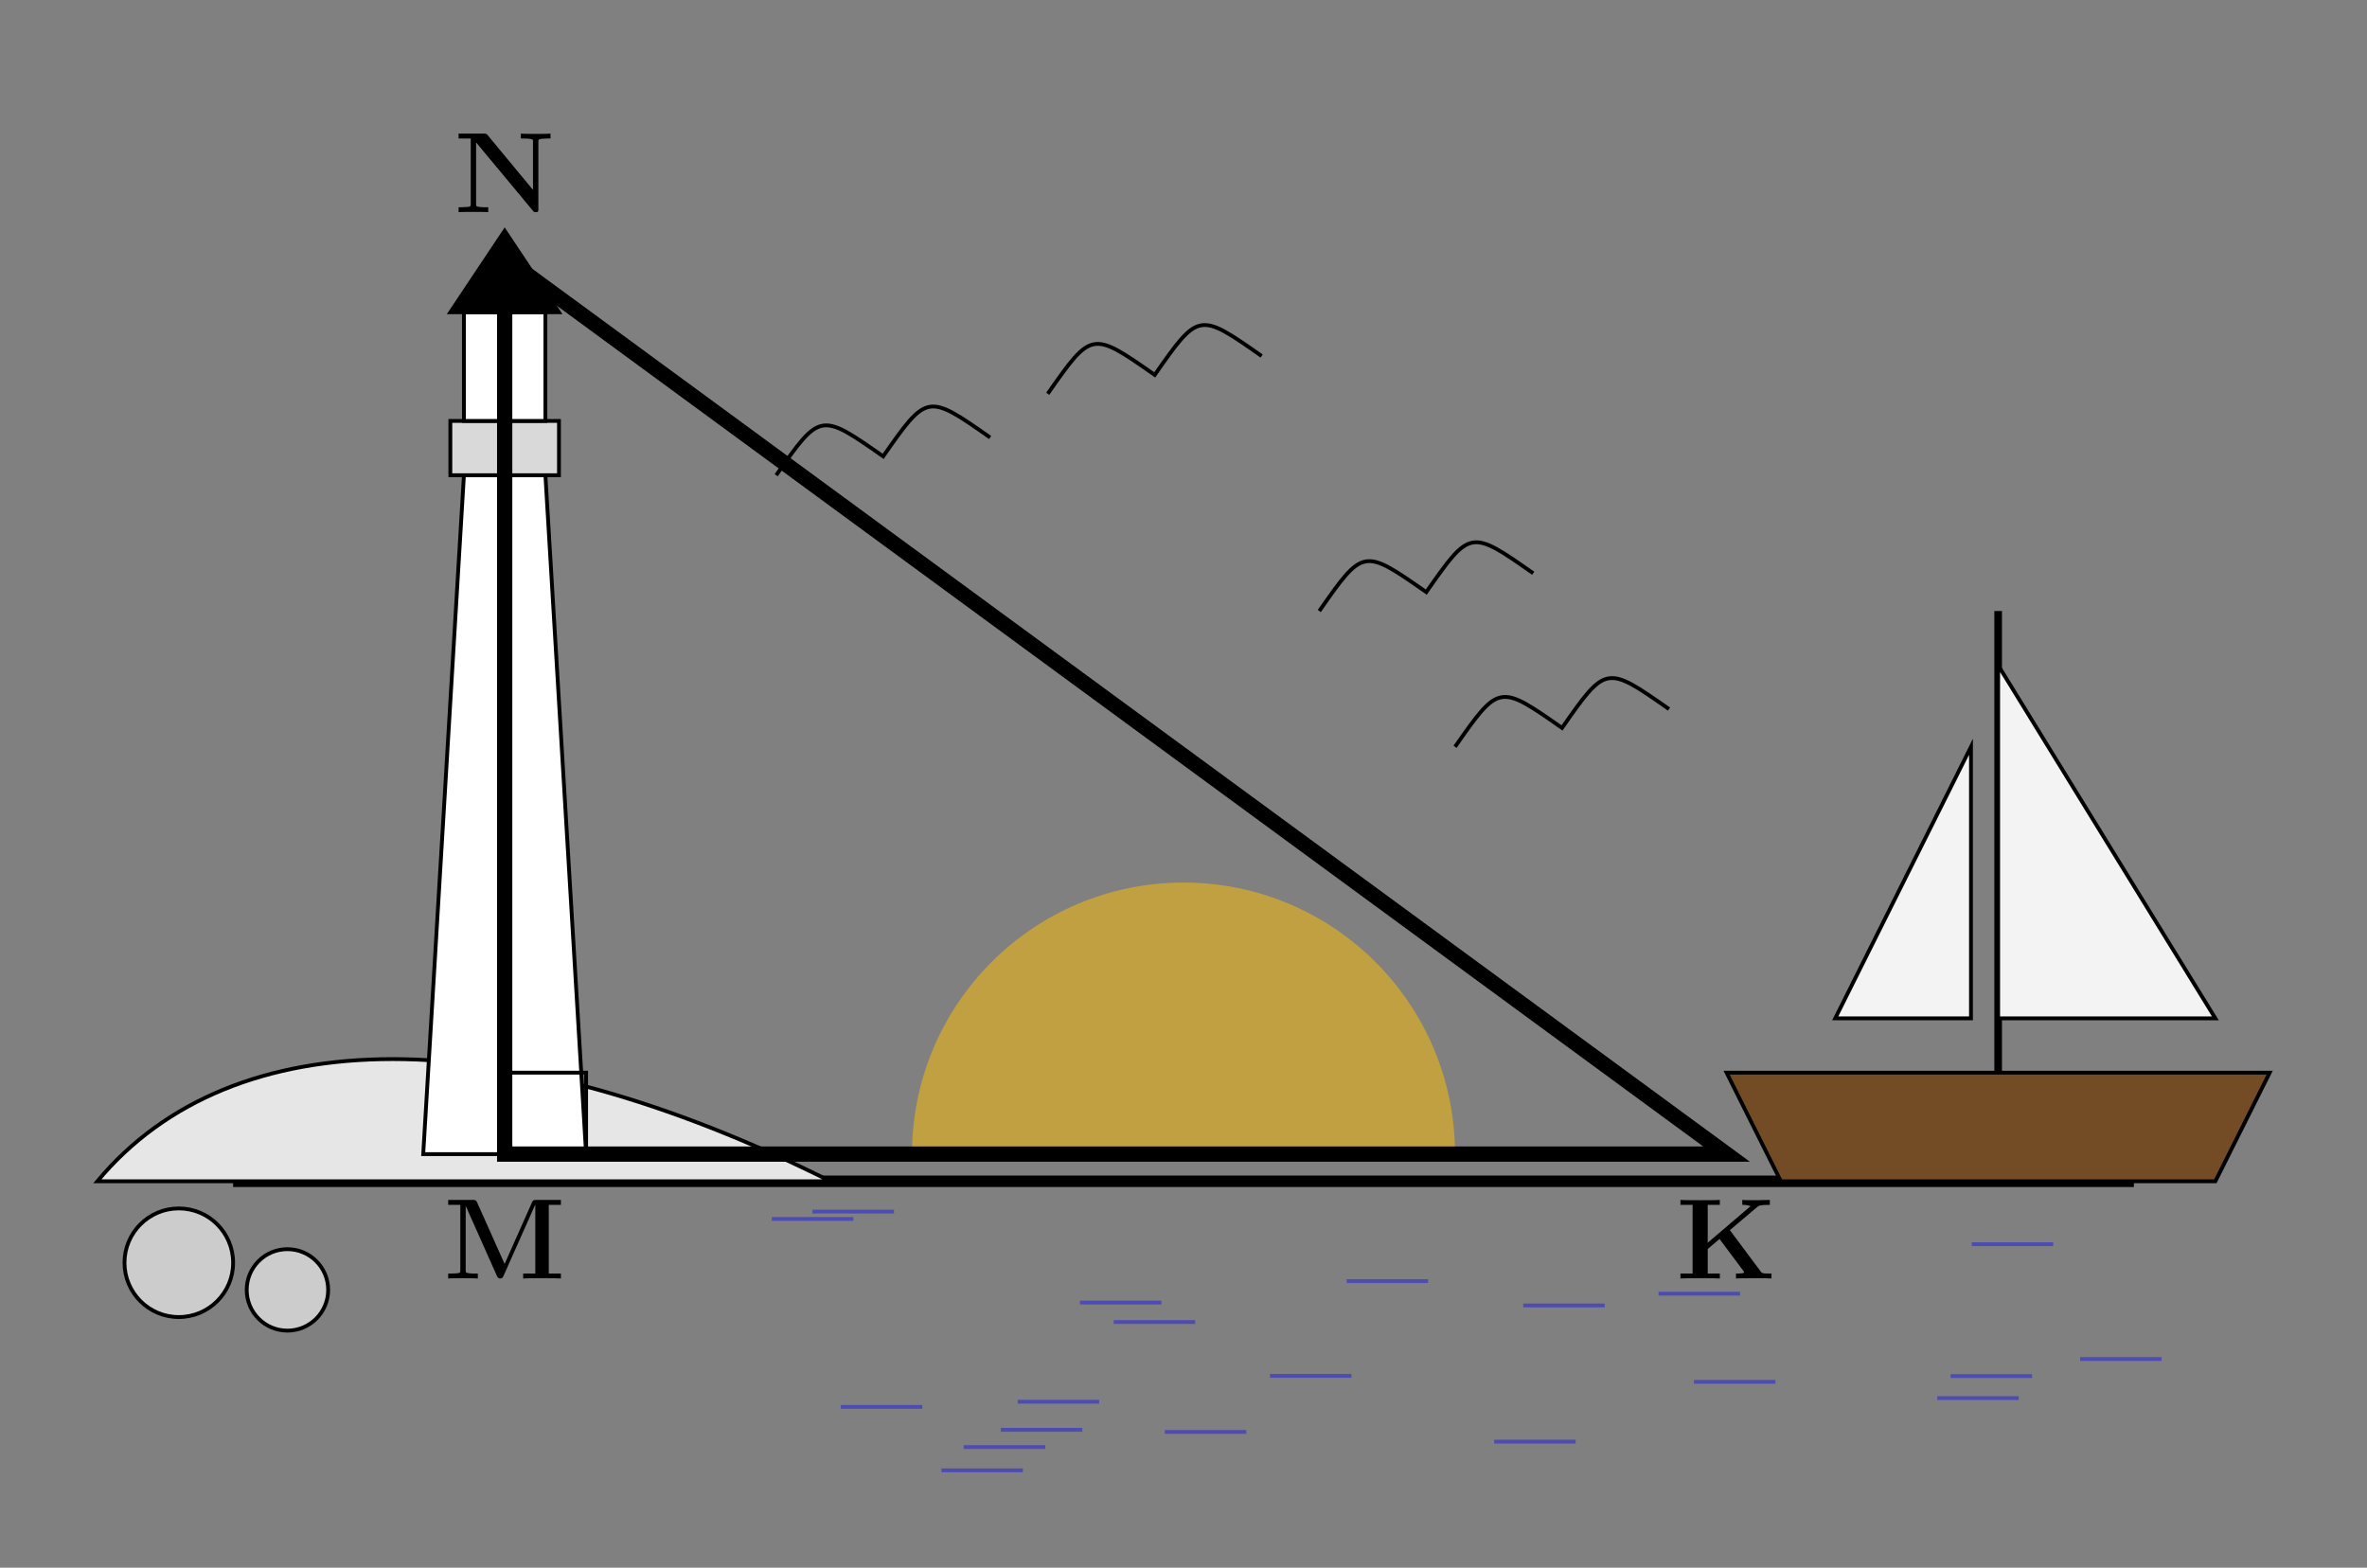 <?xml version="1.0" encoding="UTF-8"?>
<svg xmlns="http://www.w3.org/2000/svg" xmlns:xlink="http://www.w3.org/1999/xlink" width="247.095pt" height="163.643pt" viewBox="0 0 247.095 163.643" version="1.1">
<rect x="0" y="0" width="247.095" height="163.643" fill="#808080" stroke="none"/>
<defs>
<g>
<symbol overflow="visible" id="glyph0-0">
<path style="stroke:none;" d=""/>
</symbol>
<symbol overflow="visible" id="glyph0-1">
<path style="stroke:none;" d="M 10.047 -7.688 L 10.047 -8.203 C 9.781 -8.172 8.844 -8.172 8.516 -8.172 C 8.172 -8.172 7.234 -8.172 6.953 -8.203 L 6.953 -7.688 L 7.234 -7.688 C 7.547 -7.688 7.578 -7.688 7.859 -7.656 C 8.219 -7.609 8.219 -7.594 8.219 -7.328 L 8.219 -2.328 L 3.469 -8.062 C 3.344 -8.188 3.328 -8.203 3.094 -8.203 L 0.453 -8.203 L 0.453 -7.688 L 1.719 -7.688 L 1.719 -0.875 C 1.719 -0.609 1.703 -0.594 1.406 -0.547 C 1.188 -0.531 0.938 -0.516 0.734 -0.516 L 0.453 -0.516 L 0.453 0 C 0.734 -0.031 1.656 -0.031 2 -0.031 C 2.328 -0.031 3.281 -0.031 3.547 0 L 3.547 -0.516 L 3.281 -0.516 C 2.953 -0.516 2.922 -0.516 2.641 -0.547 C 2.297 -0.594 2.281 -0.609 2.281 -0.875 L 2.281 -7.281 L 8.203 -0.156 C 8.328 -0.016 8.344 0 8.5 0 C 8.781 0 8.781 -0.078 8.781 -0.344 L 8.781 -7.328 C 8.781 -7.594 8.797 -7.609 9.109 -7.656 C 9.328 -7.672 9.562 -7.688 9.781 -7.688 Z M 10.047 -7.688 "/>
</symbol>
<symbol overflow="visible" id="glyph0-2">
<path style="stroke:none;" d="M 12.25 0 L 12.25 -0.516 L 10.984 -0.516 L 10.984 -7.688 L 12.25 -7.688 L 12.25 -8.203 L 9.703 -8.203 C 9.453 -8.203 9.344 -8.203 9.234 -7.953 L 6.375 -1.516 L 3.5 -7.953 C 3.391 -8.203 3.281 -8.203 3.031 -8.203 L 0.484 -8.203 L 0.484 -7.688 L 1.75 -7.688 L 1.75 -0.875 C 1.75 -0.609 1.75 -0.594 1.438 -0.547 C 1.219 -0.531 0.984 -0.516 0.766 -0.516 L 0.484 -0.516 L 0.484 0 C 0.766 -0.031 1.703 -0.031 2.031 -0.031 C 2.359 -0.031 3.312 -0.031 3.578 0 L 3.578 -0.516 L 3.312 -0.516 C 2.984 -0.516 2.969 -0.516 2.672 -0.547 C 2.328 -0.594 2.312 -0.609 2.312 -0.875 L 2.312 -7.547 L 2.328 -7.547 L 5.578 -0.25 C 5.641 -0.125 5.719 0 5.922 0 C 6.125 0 6.188 -0.125 6.25 -0.25 L 9.562 -7.688 L 9.578 -7.688 L 9.578 -0.516 L 8.312 -0.516 L 8.312 0 C 8.625 -0.031 9.875 -0.031 10.281 -0.031 C 10.688 -0.031 11.922 -0.031 12.25 0 Z M 12.25 0 "/>
</symbol>
<symbol overflow="visible" id="glyph0-3">
<path style="stroke:none;" d="M 9.953 0 L 9.953 -0.516 L 9.641 -0.516 C 8.984 -0.516 8.938 -0.578 8.828 -0.734 L 5.609 -5.047 L 8.453 -7.453 C 8.609 -7.594 8.719 -7.688 9.781 -7.688 L 9.781 -8.203 L 8.5 -8.172 C 8.141 -8.172 7.203 -8.172 6.906 -8.203 L 6.906 -7.688 C 7.172 -7.688 7.453 -7.672 7.766 -7.547 L 3.297 -3.734 L 3.297 -7.688 L 4.562 -7.688 L 4.562 -8.203 C 4.219 -8.172 2.938 -8.172 2.516 -8.172 C 2.078 -8.172 0.797 -8.172 0.453 -8.203 L 0.453 -7.688 L 1.719 -7.688 L 1.719 -0.516 L 0.453 -0.516 L 0.453 0 C 0.797 -0.031 2.078 -0.031 2.516 -0.031 C 2.938 -0.031 4.219 -0.031 4.562 0 L 4.562 -0.516 L 3.297 -0.516 L 3.297 -3.078 L 4.531 -4.125 L 7.031 -0.781 C 7.047 -0.75 7.094 -0.688 7.094 -0.641 C 7.094 -0.516 6.516 -0.516 6.25 -0.516 L 6.25 0 C 6.641 -0.031 7.75 -0.031 8.203 -0.031 C 8.562 -0.031 9.688 -0.031 9.953 0 Z M 9.953 0 "/>
</symbol>
</g>
</defs>
<g id="surface1">
<path style=" stroke:none;fill-rule:nonzero;fill:rgb(100%,75%,0%);fill-opacity:0.5;" d="M 95.203 120.473 C 95.203 104.816 107.895 92.125 123.551 92.125 C 139.203 92.125 151.895 104.816 151.895 120.473 "/>
<path style="fill:none;stroke-width:0.399;stroke-linecap:butt;stroke-linejoin:miter;stroke:rgb(29.999%,29.999%,70%);stroke-opacity:1;stroke-miterlimit:10;" d="M 124.15 -23.769 L 132.654 -23.769 " transform="matrix(1,0,0,-1,52.682,120.473)"/>
<path style="fill:none;stroke-width:0.399;stroke-linecap:butt;stroke-linejoin:miter;stroke:rgb(29.999%,29.999%,70%);stroke-opacity:1;stroke-miterlimit:10;" d="M 45.595 -33.007 L 54.099 -33.007 " transform="matrix(1,0,0,-1,52.682,120.473)"/>
<path style="fill:none;stroke-width:0.399;stroke-linecap:butt;stroke-linejoin:miter;stroke:rgb(29.999%,29.999%,70%);stroke-opacity:1;stroke-miterlimit:10;" d="M 32.134 -6 L 40.638 -6 " transform="matrix(1,0,0,-1,52.682,120.473)"/>
<path style="fill:none;stroke-width:0.399;stroke-linecap:butt;stroke-linejoin:miter;stroke:rgb(29.999%,29.999%,70%);stroke-opacity:1;stroke-miterlimit:10;" d="M 150.943 -23.168 L 159.447 -23.168 " transform="matrix(1,0,0,-1,52.682,120.473)"/>
<path style="fill:none;stroke-width:0.399;stroke-linecap:butt;stroke-linejoin:miter;stroke:rgb(29.999%,29.999%,70%);stroke-opacity:1;stroke-miterlimit:10;" d="M 149.552 -25.468 L 158.056 -25.468 " transform="matrix(1,0,0,-1,52.682,120.473)"/>
<path style="fill:none;stroke-width:0.399;stroke-linecap:butt;stroke-linejoin:miter;stroke:rgb(29.999%,29.999%,70%);stroke-opacity:1;stroke-miterlimit:10;" d="M 60.056 -15.496 L 68.56 -15.496 " transform="matrix(1,0,0,-1,52.682,120.473)"/>
<path style="fill:none;stroke-width:0.399;stroke-linecap:butt;stroke-linejoin:miter;stroke:rgb(29.999%,29.999%,70%);stroke-opacity:1;stroke-miterlimit:10;" d="M 68.916 -29 L 77.42 -29 " transform="matrix(1,0,0,-1,52.682,120.473)"/>
<path style="fill:none;stroke-width:0.399;stroke-linecap:butt;stroke-linejoin:miter;stroke:rgb(29.999%,29.999%,70%);stroke-opacity:1;stroke-miterlimit:10;" d="M 106.334 -15.797 L 114.838 -15.797 " transform="matrix(1,0,0,-1,52.682,120.473)"/>
<path style="fill:none;stroke-width:0.399;stroke-linecap:butt;stroke-linejoin:miter;stroke:rgb(29.999%,29.999%,70%);stroke-opacity:1;stroke-miterlimit:10;" d="M 53.556 -25.847 L 62.06 -25.847 " transform="matrix(1,0,0,-1,52.682,120.473)"/>
<path style="fill:none;stroke-width:0.399;stroke-linecap:butt;stroke-linejoin:miter;stroke:rgb(29.999%,29.999%,70%);stroke-opacity:1;stroke-miterlimit:10;" d="M 63.58 -17.527 L 72.084 -17.527 " transform="matrix(1,0,0,-1,52.682,120.473)"/>
<path style="fill:none;stroke-width:0.399;stroke-linecap:butt;stroke-linejoin:miter;stroke:rgb(29.999%,29.999%,70%);stroke-opacity:1;stroke-miterlimit:10;" d="M 153.154 -9.402 L 161.658 -9.402 " transform="matrix(1,0,0,-1,52.682,120.473)"/>
<path style="fill:none;stroke-width:0.399;stroke-linecap:butt;stroke-linejoin:miter;stroke:rgb(29.999%,29.999%,70%);stroke-opacity:1;stroke-miterlimit:10;" d="M 27.892 -6.765 L 36.396 -6.765 " transform="matrix(1,0,0,-1,52.682,120.473)"/>
<path style="fill:none;stroke-width:0.399;stroke-linecap:butt;stroke-linejoin:miter;stroke:rgb(29.999%,29.999%,70%);stroke-opacity:1;stroke-miterlimit:10;" d="M 35.095 -26.386 L 43.599 -26.386 " transform="matrix(1,0,0,-1,52.682,120.473)"/>
<path style="fill:none;stroke-width:0.399;stroke-linecap:butt;stroke-linejoin:miter;stroke:rgb(29.999%,29.999%,70%);stroke-opacity:1;stroke-miterlimit:10;" d="M 87.896 -13.257 L 96.4 -13.257 " transform="matrix(1,0,0,-1,52.682,120.473)"/>
<path style="fill:none;stroke-width:0.399;stroke-linecap:butt;stroke-linejoin:miter;stroke:rgb(29.999%,29.999%,70%);stroke-opacity:1;stroke-miterlimit:10;" d="M 47.923 -30.578 L 56.427 -30.578 " transform="matrix(1,0,0,-1,52.682,120.473)"/>
<path style="fill:none;stroke-width:0.399;stroke-linecap:butt;stroke-linejoin:miter;stroke:rgb(29.999%,29.999%,70%);stroke-opacity:1;stroke-miterlimit:10;" d="M 120.459 -14.566 L 128.963 -14.566 " transform="matrix(1,0,0,-1,52.682,120.473)"/>
<path style="fill:none;stroke-width:0.399;stroke-linecap:butt;stroke-linejoin:miter;stroke:rgb(29.999%,29.999%,70%);stroke-opacity:1;stroke-miterlimit:10;" d="M 51.798 -28.777 L 60.302 -28.777 " transform="matrix(1,0,0,-1,52.682,120.473)"/>
<path style="fill:none;stroke-width:0.399;stroke-linecap:butt;stroke-linejoin:miter;stroke:rgb(29.999%,29.999%,70%);stroke-opacity:1;stroke-miterlimit:10;" d="M 164.466 -21.39 L 172.97 -21.39 " transform="matrix(1,0,0,-1,52.682,120.473)"/>
<path style="fill:none;stroke-width:0.399;stroke-linecap:butt;stroke-linejoin:miter;stroke:rgb(29.999%,29.999%,70%);stroke-opacity:1;stroke-miterlimit:10;" d="M 79.896 -23.148 L 88.4 -23.148 " transform="matrix(1,0,0,-1,52.682,120.473)"/>
<path style="fill:none;stroke-width:0.399;stroke-linecap:butt;stroke-linejoin:miter;stroke:rgb(29.999%,29.999%,70%);stroke-opacity:1;stroke-miterlimit:10;" d="M 103.298 -30.011 L 111.802 -30.011 " transform="matrix(1,0,0,-1,52.682,120.473)"/>
<path style="fill:none;stroke-width:1.196;stroke-linecap:butt;stroke-linejoin:miter;stroke:rgb(0%,0%,0%);stroke-opacity:1;stroke-miterlimit:10;" d="M -28.346 -2.836 L 170.08 -2.836 " transform="matrix(1,0,0,-1,52.682,120.473)"/>
<path style="fill-rule:nonzero;fill:rgb(89.999%,89.999%,89.999%);fill-opacity:1;stroke-width:0.399;stroke-linecap:butt;stroke-linejoin:miter;stroke:rgb(0%,0%,0%);stroke-opacity:1;stroke-miterlimit:10;" d="M -42.522 -2.836 C -28.346 14.172 0.002 14.172 34.017 -2.836 Z M -42.522 -2.836 " transform="matrix(1,0,0,-1,52.682,120.473)"/>
<path style="fill-rule:nonzero;fill:rgb(79.999%,79.999%,79.999%);fill-opacity:1;stroke-width:0.399;stroke-linecap:butt;stroke-linejoin:miter;stroke:rgb(0%,0%,0%);stroke-opacity:1;stroke-miterlimit:10;" d="M -28.346 -11.339 C -28.346 -8.207 -30.885 -5.668 -34.018 -5.668 C -37.147 -5.668 -39.686 -8.207 -39.686 -11.339 C -39.686 -14.468 -37.147 -17.007 -34.018 -17.007 C -30.885 -17.007 -28.346 -14.468 -28.346 -11.339 Z M -28.346 -11.339 " transform="matrix(1,0,0,-1,52.682,120.473)"/>
<path style="fill-rule:nonzero;fill:rgb(79.999%,79.999%,79.999%);fill-opacity:1;stroke-width:0.399;stroke-linecap:butt;stroke-linejoin:miter;stroke:rgb(0%,0%,0%);stroke-opacity:1;stroke-miterlimit:10;" d="M -18.424 -14.172 C -18.424 -11.824 -20.33 -9.922 -22.678 -9.922 C -25.026 -9.922 -26.928 -11.824 -26.928 -14.172 C -26.928 -16.523 -25.026 -18.425 -22.678 -18.425 C -20.33 -18.425 -18.424 -16.523 -18.424 -14.172 Z M -18.424 -14.172 " transform="matrix(1,0,0,-1,52.682,120.473)"/>
<path style="fill-rule:nonzero;fill:rgb(100%,100%,100%);fill-opacity:1;stroke-width:0.399;stroke-linecap:butt;stroke-linejoin:miter;stroke:rgb(0%,0%,0%);stroke-opacity:1;stroke-miterlimit:10;" d="M -8.502 0 L -4.252 70.868 L 4.252 70.868 L 8.505 0 Z M -8.502 0 " transform="matrix(1,0,0,-1,52.682,120.473)"/>
<path style="fill-rule:nonzero;fill:rgb(84.999%,84.999%,84.999%);fill-opacity:1;stroke-width:0.399;stroke-linecap:butt;stroke-linejoin:miter;stroke:rgb(0%,0%,0%);stroke-opacity:1;stroke-miterlimit:10;" d="M -5.67 70.868 L -5.67 76.535 L 5.67 76.535 L 5.67 70.868 Z M -5.67 70.868 " transform="matrix(1,0,0,-1,52.682,120.473)"/>
<path style="fill-rule:nonzero;fill:rgb(100%,100%,100%);fill-opacity:1;stroke-width:0.399;stroke-linecap:butt;stroke-linejoin:miter;stroke:rgb(0%,0%,0%);stroke-opacity:1;stroke-miterlimit:10;" d="M -4.252 76.535 L -4.252 87.875 L 4.252 87.875 L 4.252 76.535 Z M -4.252 76.535 " transform="matrix(1,0,0,-1,52.682,120.473)"/>
<path style="fill-rule:nonzero;fill:rgb(0%,0%,0%);fill-opacity:1;stroke-width:0.399;stroke-linecap:butt;stroke-linejoin:miter;stroke:rgb(0%,0%,0%);stroke-opacity:1;stroke-miterlimit:10;" d="M -5.67 87.875 L 0.002 96.379 L 5.67 87.875 Z M -5.67 87.875 " transform="matrix(1,0,0,-1,52.682,120.473)"/>
<path style="fill-rule:nonzero;fill:rgb(45%,29.999%,14.999%);fill-opacity:1;stroke-width:0.399;stroke-linecap:butt;stroke-linejoin:miter;stroke:rgb(0%,0%,0%);stroke-opacity:1;stroke-miterlimit:10;" d="M 127.56 8.504 L 184.256 8.504 L 178.584 -2.836 L 133.228 -2.836 Z M 127.56 8.504 " transform="matrix(1,0,0,-1,52.682,120.473)"/>
<path style="fill:none;stroke-width:0.797;stroke-linecap:butt;stroke-linejoin:miter;stroke:rgb(0%,0%,0%);stroke-opacity:1;stroke-miterlimit:10;" d="M 155.908 8.504 L 155.908 56.692 " transform="matrix(1,0,0,-1,52.682,120.473)"/>
<path style="fill-rule:nonzero;fill:rgb(95%,95%,95%);fill-opacity:1;stroke-width:0.399;stroke-linecap:butt;stroke-linejoin:miter;stroke:rgb(0%,0%,0%);stroke-opacity:1;stroke-miterlimit:10;" d="M 155.908 14.172 L 178.584 14.172 L 155.908 51.024 Z M 155.908 14.172 " transform="matrix(1,0,0,-1,52.682,120.473)"/>
<path style="fill-rule:nonzero;fill:rgb(95%,95%,95%);fill-opacity:1;stroke-width:0.399;stroke-linecap:butt;stroke-linejoin:miter;stroke:rgb(0%,0%,0%);stroke-opacity:1;stroke-miterlimit:10;" d="M 153.072 14.172 L 138.9 14.172 L 153.072 42.52 Z M 153.072 14.172 " transform="matrix(1,0,0,-1,52.682,120.473)"/>
<path style="fill:none;stroke-width:1.594;stroke-linecap:butt;stroke-linejoin:miter;stroke:rgb(0%,0%,0%);stroke-opacity:1;stroke-miterlimit:10;" d="M 0.002 93.543 L 0.002 0 L 127.56 0 Z M 0.002 93.543 " transform="matrix(1,0,0,-1,52.682,120.473)"/>
<g style="fill:rgb(0%,0%,0%);fill-opacity:1;">
  <use xlink:href="#glyph0-1" x="47.421" y="22.148"/>
</g>
<g style="fill:rgb(0%,0%,0%);fill-opacity:1;">
  <use xlink:href="#glyph0-2" x="46.303" y="133.456"/>
</g>
<g style="fill:rgb(0%,0%,0%);fill-opacity:1;">
  <use xlink:href="#glyph0-3" x="174.974" y="133.456"/>
</g>
<path style="fill:none;stroke-width:0.399;stroke-linecap:butt;stroke-linejoin:miter;stroke:rgb(0%,0%,0%);stroke-opacity:1;stroke-miterlimit:10;" d="M 0.002 8.504 L 8.505 8.504 L 8.505 0 " transform="matrix(1,0,0,-1,52.682,120.473)"/>
<path style="fill:none;stroke-width:0.399;stroke-linecap:butt;stroke-linejoin:miter;stroke:rgb(0%,0%,0%);stroke-opacity:1;stroke-miterlimit:10;" d="M 28.345 70.868 C 32.947 77.434 32.947 77.434 39.513 72.836 C 44.111 79.403 44.111 79.403 50.681 74.805 " transform="matrix(1,0,0,-1,52.682,120.473)"/>
<path style="fill:none;stroke-width:0.399;stroke-linecap:butt;stroke-linejoin:miter;stroke:rgb(0%,0%,0%);stroke-opacity:1;stroke-miterlimit:10;" d="M 56.693 79.371 C 61.291 85.938 61.291 85.938 67.861 81.34 C 72.459 87.907 72.459 87.907 79.025 83.309 " transform="matrix(1,0,0,-1,52.682,120.473)"/>
<path style="fill:none;stroke-width:0.399;stroke-linecap:butt;stroke-linejoin:miter;stroke:rgb(0%,0%,0%);stroke-opacity:1;stroke-miterlimit:10;" d="M 85.041 56.692 C 89.638 63.262 89.638 63.262 96.209 58.664 C 100.806 65.231 100.806 65.231 107.373 60.633 " transform="matrix(1,0,0,-1,52.682,120.473)"/>
<path style="fill:none;stroke-width:0.399;stroke-linecap:butt;stroke-linejoin:miter;stroke:rgb(0%,0%,0%);stroke-opacity:1;stroke-miterlimit:10;" d="M 99.213 42.52 C 103.814 49.086 103.814 49.086 110.38 44.489 C 114.978 51.055 114.978 51.055 121.548 46.457 " transform="matrix(1,0,0,-1,52.682,120.473)"/>
</g>
</svg>
